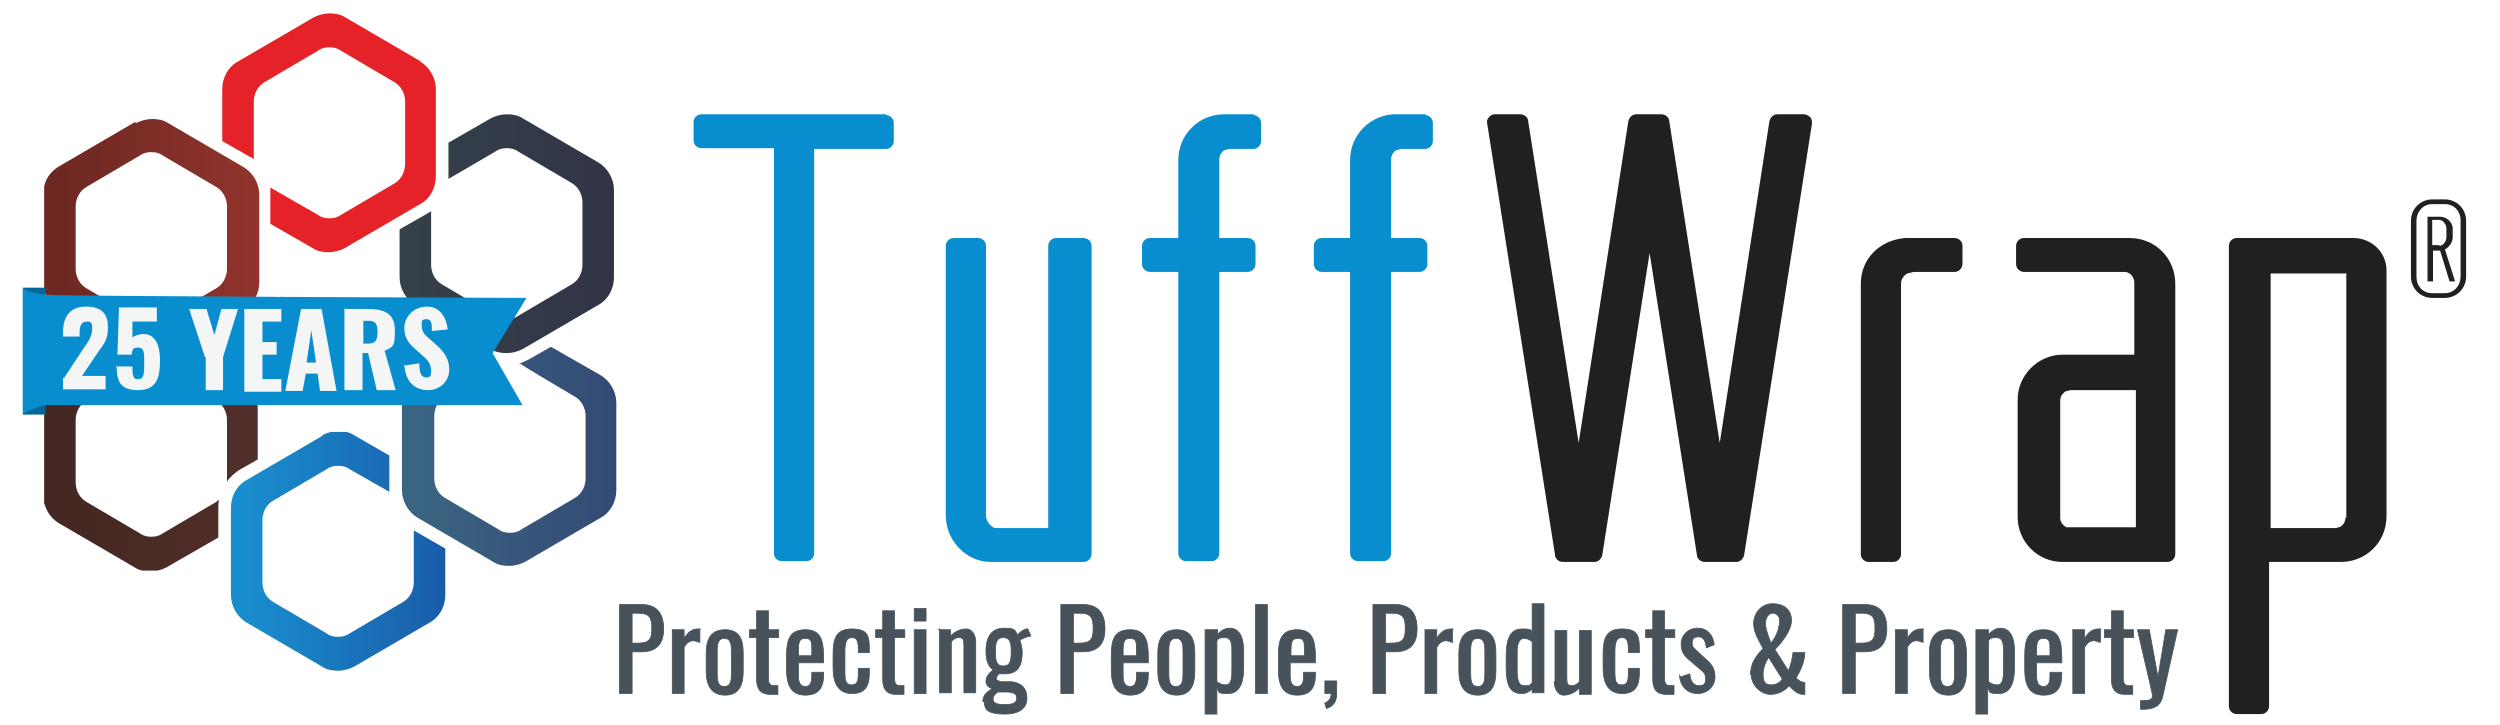 <svg xmlns="http://www.w3.org/2000/svg" xmlns:xlink="http://www.w3.org/1999/xlink" id="logo" viewBox="0 0 317.2 92"><defs><style>      .st0 {        fill: none;      }      .st1 {        fill: #016698;      }      .st2 {        fill: url(#linear-gradient2);      }      .st3 {        fill: url(#linear-gradient1);      }      .st4 {        fill: url(#linear-gradient3);      }      .st5 {        fill: url(#linear-gradient4);      }      .st6 {        fill: #231f20;      }      .st7 {        fill: url(#linear-gradient);      }      .st8 {        clip-path: url(#clippath-1);      }      .st9 {        clip-path: url(#clippath-3);      }      .st10 {        clip-path: url(#clippath-4);      }      .st11 {        clip-path: url(#clippath-2);      }      .st12 {        fill: #f4f5f5;      }      .st13 {        fill: #47525b;        stroke: #47525b;        stroke-miterlimit: 10;        stroke-width: .1px;      }      .st14 {        fill: #221f20;      }      .st15 {        fill: #088ece;      }      .st16 {        fill: #e42228;      }      .st17 {        clip-path: url(#clippath);      }    </style><clipPath id="clippath"><path class="st0" d="M40.9,55.3l-9.6,5.6c-1.3.7-2,2.1-2,3.5v11.1c0,1.4.8,2.8,2,3.5l9.6,5.6c.6.4,1.3.5,2,.5s1.4-.2,2-.5l9.6-5.6c1.3-.7,2-2.1,2-3.5v-5.9l-4-2.3v6.6c0,1-.5,2-1.4,2.5l-6.8,4c-.4.3-.9.4-1.4.4s-1-.1-1.4-.4l-6.8-4c-.9-.5-1.4-1.5-1.4-2.5v-7.9c0-1,.5-2,1.4-2.5l6.8-4c.4-.3.9-.4,1.4-.4s1,.1,1.4.4l5.1,2.9v-.2s0-4.4,0-4.4l-4.5-2.6c-.6-.4-1.3-.5-2-.5s-1.4.2-2,.5"></path></clipPath><linearGradient id="linear-gradient" x1="-77.3" y1="275.1" x2="-76.2" y2="275.1" gradientTransform="translate(1893.9 6705.5) scale(24.1 -24.1)" gradientUnits="userSpaceOnUse"><stop offset="0" stop-color="#198ece"></stop><stop offset="1" stop-color="#1a5aa8"></stop></linearGradient><clipPath id="clippath-1"><path class="st0" d="M67.1,45.6c-.4.2-.9.4-1.3.6h.3c0,.1,6.8,4.1,6.8,4.1.9.5,1.4,1.5,1.4,2.5v7.9c0,1-.5,2-1.4,2.5l-6.8,4c-.4.3-.9.4-1.4.4s-1-.1-1.4-.4l-6.8-4c-.9-.5-1.4-1.5-1.4-2.5v-7.9c0-1,.5-2,1.4-2.5l6.8-4h.1c-.6-.2-1.2-.4-1.7-.7l-2.6-1.5-6.1,3.5c-1.3.7-2,2.1-2,3.5v11.1c0,1.4.8,2.8,2,3.5l9.6,5.6c.6.4,1.3.5,2,.5s1.4-.2,2-.5l9.6-5.6c1.3-.7,2-2.1,2-3.5v-11.1c0-1.4-.8-2.8-2-3.5l-6.3-3.6-2.8,1.6Z"></path></clipPath><linearGradient id="linear-gradient1" x1="-77.2" y1="275.1" x2="-76.1" y2="275.1" gradientTransform="translate(1913 6693.8) scale(24.1 -24.1)" gradientUnits="userSpaceOnUse"><stop offset="0" stop-color="#3a6582"></stop><stop offset="1" stop-color="#344974"></stop></linearGradient><clipPath id="clippath-2"><path class="st0" d="M62.3,15l-5.4,3.1v4.2c0,.1,0,.3,0,.4l6-3.5c.4-.3.9-.4,1.4-.4s1,.1,1.4.4l6.8,4c.9.5,1.4,1.5,1.4,2.5v7.9c0,1-.5,2-1.4,2.5l-6.8,4c-.4.3-.9.4-1.4.4s-1-.1-1.4-.4l-6.8-4c-.9-.5-1.4-1.5-1.4-2.5v-6.8c-.2.1-.3.2-.5.3l-3.5,2v6.1c0,1.4.8,2.8,2,3.5l9.6,5.6c.6.4,1.3.5,2,.5s1.4-.2,2-.5l9.6-5.6c1.3-.7,2-2.1,2-3.5v-11.1c0-1.4-.8-2.8-2-3.5l-9.6-5.6c-.6-.4-1.3-.5-2-.5s-1.4.2-2,.5"></path></clipPath><linearGradient id="linear-gradient2" x1="-77.2" y1="275.3" x2="-76.1" y2="275.3" gradientTransform="translate(1912.7 6670) scale(24.1 -24.1)" gradientUnits="userSpaceOnUse"><stop offset="0" stop-color="#34404a"></stop><stop offset="1" stop-color="#313446"></stop></linearGradient><clipPath id="clippath-3"><path class="st0" d="M17.1,15.5l-9.6,5.6c-1,.6-1.7,1.5-1.9,2.6v13c.3,1.1.9,2,1.9,2.6l6.2,3.6,2.7-1.6c.5-.3,1-.5,1.6-.6h-.2c0-.1-6.8-4.1-6.8-4.1-.9-.5-1.4-1.5-1.4-2.5v-7.9c0-1,.5-2,1.4-2.5l6.8-4c.4-.3.9-.4,1.4-.4s1,.1,1.4.4l6.8,4c.9.5,1.4,1.5,1.4,2.5v7.9c0,1-.5,2-1.4,2.5l-6.8,4h-.2c.5.2,1.1.4,1.6.7l2.7,1.6,6.2-3.6c1.3-.7,2-2.1,2-3.5v-11.1c0-1.4-.8-2.8-2-3.5l-9.6-5.6c-.6-.4-1.3-.5-2-.5s-1.4.2-2,.5"></path></clipPath><linearGradient id="linear-gradient3" x1="-77.4" y1="275.3" x2="-76.3" y2="275.3" gradientTransform="translate(1872.9 6668.2) scale(24.1 -24.1)" gradientUnits="userSpaceOnUse"><stop offset="0" stop-color="#6d2822"></stop><stop offset="1" stop-color="#93342d"></stop></linearGradient><clipPath id="clippath-4"><path class="st0" d="M17.1,42.6l-9.6,5.6c-1,.6-1.7,1.5-1.9,2.6v13c.3,1.1.9,2,1.9,2.6l9.6,5.6c.6.4,1.3.5,2,.5s1.4-.2,2-.5l6.6-3.8v-3.7c0-.4,0-.7.1-1.1-.1.1-.3.2-.4.3l-6.8,4c-.4.3-.9.4-1.4.4s-1-.1-1.4-.4l-6.8-4c-.9-.5-1.4-1.5-1.4-2.5v-7.9c0-1,.5-2,1.4-2.5l6.8-4c.4-.3.9-.4,1.4-.4s1,.1,1.4.4l6.8,4c.9.5,1.4,1.5,1.4,2.5v7.8c.4-.6,1-1.1,1.6-1.5l2.3-1.3v-6.6c0-1.4-.8-2.8-2-3.5l-9.6-5.6c-.6-.4-1.3-.5-2-.5s-1.4.2-2,.5"></path></clipPath><linearGradient id="linear-gradient4" x1="-77.4" y1="275.2" x2="-76.3" y2="275.2" gradientTransform="translate(1872.9 6694.3) scale(24.1 -24.1)" gradientUnits="userSpaceOnUse"><stop offset="0" stop-color="#442722"></stop><stop offset="1" stop-color="#522f2a"></stop></linearGradient></defs><g class="st17"><rect class="st7" x="29.2" y="54.8" width="27.4" height="30.4"></rect></g><path class="st16" d="M53.4,7.8l-9.6-5.6c-.6-.4-1.3-.5-2-.5s-1.4.2-2,.5l-9.6,5.6c-1.3.7-2,2.1-2,3.5v6.6l3.5,2c.2,0,.3.2.5.3v-7.3c0-1,.5-2,1.4-2.5l6.8-4c.4-.3.9-.4,1.4-.4s1,.1,1.4.4l6.8,4c.9.5,1.4,1.5,1.4,2.5v7.9c0,1-.5,2-1.4,2.5l-6.8,4c-.4.3-.9.4-1.4.4s-1-.1-1.4-.4l-6.1-3.5c0,.3,0,.6,0,.9v3.7l5.4,3.1c.6.4,1.3.5,2,.5s1.4-.2,2-.5l9.6-5.6c1.3-.7,2-2.1,2-3.5v-11.1c0-1.4-.8-2.8-2-3.5"></path><g class="st8"><rect class="st3" x="50.9" y="44" width="27.4" height="27.9"></rect></g><g class="st11"><rect class="st2" x="50.6" y="14.5" width="27.4" height="30.4"></rect></g><g class="st9"><rect class="st4" x="5.6" y="15" width="27.3" height="27.8"></rect></g><g class="st10"><rect class="st5" x="5.6" y="42" width="27.3" height="30.4"></rect></g><path class="st15" d="M112.5,14.5h-23.5c-.6,0-1,.5-1,1v2.3c0,.6.5,1,1,1h9.2v51.4c0,.6.5,1,1,1h3.1c.6,0,1-.5,1-1V18.9h9.1c.6,0,1-.5,1-1v-2.3c0-.6-.5-1-1-1"></path><path class="st15" d="M137.2,30.2h-3.2c-.6,0-1,.5-1,1v35.8h-6.7c-.1,0-.2,0-.4-.2h0c-.4-.2-.8-.8-.8-1.4V31.2c0-.6-.5-1-1-1h-3.1c-.6,0-1,.5-1,1v34.2c0,3.2,2.6,5.9,5.7,5.9h11.8c0,0,0,0,0,0,.3,0,.5-.1.7-.3.2-.2.3-.5.3-.7V31.2c0-.6-.5-1-1-1"></path><path class="st15" d="M159.2,14.5h-3.9c-3.2,0-5.8,2.6-5.8,5.8v9.9h-3.6c-.6,0-1,.5-1,1v2.3c0,.6.5,1,1,1h3.6v35.7c0,.6.5,1,1,1h3.2c.6,0,1-.5,1-1v-35.7h3.6c.6,0,1-.5,1-1v-2.3c0-.6-.5-1-1-1h-3.6v-9.9c0-.6.3-1.1.8-1.3.2,0,.4-.1.4-.1h3.1c.6,0,1-.5,1-1v-2.3c0-.6-.5-1-1-1"></path><path class="st15" d="M181,14.5h-3.9c-3.2,0-5.8,2.6-5.8,5.8v9.9h-3.6c-.6,0-1,.5-1,1v2.3c0,.6.5,1,1,1h3.6v35.7c0,.6.5,1,1,1h3.2c.6,0,1-.5,1-1v-35.7h3.6c.6,0,1-.5,1-1v-2.3c0-.6-.5-1-1-1h-3.6v-9.9c0-.6.3-1.1.8-1.3.2,0,.4-.1.4-.1h3.1c.6,0,1-.5,1-1v-2.3c0-.6-.5-1-1-1"></path><path class="st14" d="M228.7,14.5h-3.2c-.5,0-.9.4-1,.9l-6.3,40.8-6.4-40.8c0-.5-.5-.9-1-.9h-3.2c-.5,0-.9.4-1,.9l-6.3,40.8-6.4-40.8c0-.5-.5-.9-1-.9h-3.2c-.3,0-.6.1-.8.4-.2.2-.3.5-.2.8l8.6,54.7c0,.5.5.9,1,.9h4c.5,0,.9-.4,1-.9l6-38.3,6,38.3c0,.5.5.9,1,.9h4c.5,0,.9-.4,1-.9l8.6-54.7c0-.3,0-.6-.2-.8-.2-.2-.5-.4-.8-.4"></path><path class="st14" d="M248.1,30.2c-.3,0-.8,0-1.5,0-.9,0-2,0-2.9,0s-1.6,0-2,0c-3.3.3-5.6,2.7-5.6,5.8v34.3c0,.6.5,1,1,1h3.1c.6,0,1-.5,1-1v-34.3c0-.6.4-1.1.8-1.3l.8-.2h5.2c.6,0,1-.5,1-1.1v-2.2c0-.6-.5-1-1-1"></path><path class="st14" d="M271,66.9h-8.3c-.1,0-.2,0-.4,0h-.1c-.4-.2-.8-.6-.8-1.2v-14.9c0-.6.4-1,.8-1.2h.1c.2,0,.3-.1.4-.1h8.3v17.5ZM270.4,30.2h-13.6c-.6,0-1,.5-1,1v2.3c0,.6.5,1,1,1h12.8c.1,0,.2,0,.4.1.5.2.8.7.8,1.3v9.1h-9.1c-3.1,0-5.7,2.6-5.7,5.7v14.9c0,3.1,2.5,5.7,5.7,5.7h13.3c.6,0,1-.5,1-1v-34.3c0-3.2-2.5-5.8-5.8-5.8"></path><path class="st14" d="M297.6,65.6c0,.6-.3,1.1-.8,1.3-.2,0-.3.1-.4.1h-8.3v-32.3h9.6v31ZM298.6,30.2h-14.8c-.6,0-1,.5-1,1v58.4c0,.6.5,1,1,1h3.1c.6,0,1-.5,1-1v-18.3h9.1c3.2,0,5.8-2.5,5.8-5.8v-31.2c0-2.3-1.9-4.1-4.2-4.1"></path><path class="st6" d="M309.5,31.2c.5,0,.9-.6.9-1.1v-1.1c0-.5-.4-1.1-.9-1.1h-.9v3.2h.9ZM310.2,31.6l1.3,4.1h-.7l-1.2-3.9h-.9v3.9h-.7v-8.2h1.6c.8,0,1.5.6,1.6,1.4v1.2c0,.6-.4,1.2-.9,1.5M312.2,28c0-1.2-.8-2.1-2-2.1h-1.6c-1.2,0-2,1-2,2.1v7.1c0,1.2.8,2.1,2,2.1h1.6c1.2,0,2-1,2-2.1v-7.1ZM312.9,28v7.1c0,1.5-1.2,2.7-2.7,2.7h-1.6c-1.5,0-2.7-1.2-2.7-2.7v-7.1c0-1.5,1.2-2.7,2.7-2.7h1.6c1.5,0,2.7,1.2,2.7,2.7"></path><g><path class="st13" d="M78.6,76.7h2.8c2,0,2.8,1.2,2.8,3.1s-.9,2.9-2.8,2.9h-1.2v5.3h-1.6v-11.3ZM80.9,81.6c1.4,0,1.8-.4,1.8-1.8s-.2-2-1.8-2h-.7v3.8h.7Z"></path><path class="st13" d="M85.3,79.9h1.5v1.1c.6-1,1.2-1.2,1.8-1.2s.1,0,.2,0v1.7c-.2,0-.5-.2-.8-.2-.5,0-.8.2-1.2.8v5.9h-1.5v-8.1Z"></path><path class="st13" d="M89.6,85.2v-2.3c0-1.8.6-3,2.4-3s2.3,1.2,2.3,3v2.3c0,1.8-.6,3-2.3,3s-2.4-1.2-2.4-3ZM92.8,85.3v-2.5c0-.9,0-1.8-.9-1.8s-.9.9-.9,1.8v2.5c0,.9,0,1.8.9,1.8s.9-.9.9-1.8Z"></path><path class="st13" d="M96,86.2v-5.3h-.9v-1h.9v-2.4h1.5v2.4h1.3v1h-1.3v5.2c0,.6.2.9.7.9s.4,0,.5,0v1.1c-.4,0-.7,0-1,0-1.3,0-1.7-.8-1.7-1.9Z"></path><path class="st13" d="M99.8,84.9v-1.8c0-2.1.5-3.2,2.4-3.2s2.3,1.3,2.3,3.5v.7h-3.2v1.6c0,1,.3,1.4.9,1.4s.8-.5.8-1.3v-.5h1.5v.3c0,1.6-.6,2.6-2.3,2.6s-2.4-1.1-2.4-3.2ZM103,83.2v-.7c0-1,0-1.5-.8-1.5s-.9.4-.9,1.8v.4h1.7Z"></path><path class="st13" d="M105.7,84.9v-1.9c0-2,.4-3.2,2.4-3.2s2.2.9,2.2,2.5v.5h-1.4v-.5c0-1-.2-1.4-.8-1.4s-.9.4-.9,1.8v2.5c0,1.4.2,1.7.9,1.7s.8-.6.8-1.4v-.7h1.4v.6c0,1.6-.5,2.6-2.2,2.6s-2.4-1.3-2.4-3.2Z"></path><path class="st13" d="M112,86.2v-5.3h-.9v-1h.9v-2.4h1.5v2.4h1.3v1h-1.3v5.2c0,.6.2.9.7.9s.4,0,.5,0v1.1c-.4,0-.7,0-1,0-1.3,0-1.7-.8-1.7-1.9Z"></path><path class="st13" d="M116,77.2h1.5v1.6h-1.5v-1.6ZM116,79.9h1.5v8.1h-1.5v-8.1Z"></path><path class="st13" d="M119.1,79.9h1.5v.8c.5-.5,1.2-.9,2-.9s1.2.9,1.2,1.6v6.5h-1.5v-6.1c0-.6-.1-.9-.6-.9s-.7.2-1,.5v6.5h-1.5v-8.1Z"></path><path class="st13" d="M124.7,89c0-.8.6-1.3,1.2-1.6-.5-.2-.8-.5-.8-.9,0-.6.3-1,.9-1.5-.6-.5-.9-1.1-.9-2.4,0-1.9.8-2.9,2.3-2.9s1.4.3,1.7.9c0-.1.5-.6,1.1-.8h.2c0,0,.4.9.4.9-.4,0-1.2.4-1.4.5.1.3.3,1,.3,1.5,0,1.7-.5,2.8-2.2,2.8s-.5,0-.8,0c-.1.2-.3.4-.3.6s.2.3.7.4h1.3c1.3.2,1.9.9,1.9,2.1s-.9,2-2.8,2-2.6-.4-2.6-1.5ZM129,88.6c0-.5-.2-.7-1.1-.8h-1.3c-.3.2-.6.5-.6.9s.3.7,1.4.7,1.6-.2,1.6-.8ZM128.3,82.7c0-1.1-.1-1.8-1-1.8s-1,.7-1,1.8.1,1.8,1,1.8,1-.7,1-1.8Z"></path><path class="st13" d="M134.6,76.7h2.8c2,0,2.8,1.2,2.8,3.1s-.9,2.9-2.8,2.9h-1.2v5.3h-1.6v-11.3ZM136.9,81.6c1.4,0,1.8-.4,1.8-1.8s-.2-2-1.8-2h-.7v3.8h.7Z"></path><path class="st13" d="M141,84.9v-1.8c0-2.1.5-3.2,2.4-3.2s2.3,1.3,2.3,3.5v.7h-3.2v1.6c0,1,.3,1.4.9,1.4s.8-.5.8-1.3v-.5h1.5v.3c0,1.6-.6,2.6-2.3,2.6s-2.4-1.1-2.4-3.2ZM144.2,83.2v-.7c0-1,0-1.5-.8-1.5s-.9.4-.9,1.8v.4h1.7Z"></path><path class="st13" d="M146.9,85.2v-2.3c0-1.8.6-3,2.4-3s2.3,1.2,2.3,3v2.3c0,1.8-.6,3-2.3,3s-2.4-1.2-2.4-3ZM150.1,85.3v-2.5c0-.9,0-1.8-.9-1.8s-.9.9-.9,1.8v2.5c0,.9,0,1.8.9,1.8s.9-.9.9-1.8Z"></path><path class="st13" d="M153,79.9h1.5v.6c.3-.4.9-.8,1.5-.8,1.7,0,1.8,2.1,1.8,3v2c0,1.7-.4,3.3-2,3.3s-1-.3-1.4-.7v3.3h-1.5v-10.7ZM156.3,84.8v-2c0-1,0-1.9-.9-1.9s-.8.2-1,.4v5.2c.3.2.6.4,1.1.4.8,0,.8-1,.8-2.1Z"></path><path class="st13" d="M159.3,76.7h1.5v11.3h-1.5v-11.3Z"></path><path class="st13" d="M162.2,84.9v-1.8c0-2.1.5-3.2,2.4-3.2s2.3,1.3,2.3,3.5v.7h-3.2v1.6c0,1,.3,1.4.9,1.4s.8-.5.8-1.3v-.5h1.5v.3c0,1.6-.6,2.6-2.3,2.6s-2.4-1.1-2.4-3.2ZM165.5,83.2v-.7c0-1,0-1.5-.8-1.5s-.9.4-.9,1.8v.4h1.7Z"></path><path class="st13" d="M168.1,89.2c.5-.2.8-.6.8-1.2h-.8v-1.6h1.5v1.6c0,1-.4,1.6-1.3,1.9l-.2-.6Z"></path><path class="st13" d="M174.2,76.7h2.8c2,0,2.8,1.2,2.8,3.1s-.9,2.9-2.8,2.9h-1.2v5.3h-1.6v-11.3ZM176.5,81.6c1.4,0,1.8-.4,1.8-1.8s-.2-2-1.8-2h-.7v3.8h.7Z"></path><path class="st13" d="M180.8,79.9h1.5v1.1c.6-1,1.2-1.2,1.8-1.2s.1,0,.2,0v1.7c-.2,0-.5-.2-.8-.2-.5,0-.8.2-1.2.8v5.9h-1.5v-8.1Z"></path><path class="st13" d="M185.1,85.2v-2.3c0-1.8.6-3,2.4-3s2.3,1.2,2.3,3v2.3c0,1.8-.6,3-2.3,3s-2.4-1.2-2.4-3ZM188.4,85.3v-2.5c0-.9,0-1.8-.9-1.8s-.9.9-.9,1.8v2.5c0,.9,0,1.8.9,1.8s.9-.9.9-1.8Z"></path><path class="st13" d="M191.1,84.9v-1.6c0-1.8.3-3.5,2-3.5s1,.3,1.3.6v-3.8h1.5v11.3h-1.5v-.5c-.4.4-.8.6-1.3.6-1.4,0-2-.9-2-3.3ZM194.4,86.7v-5.3c-.3-.2-.6-.4-1-.4-.7,0-.9.8-.9,1.7v2.3c0,1.1.1,2,.9,2s.6,0,.9-.3Z"></path><path class="st13" d="M197.3,86.5v-6.5h1.5v6.1c0,.6.1.9.6.9s.7-.2,1-.5v-6.5h1.5v8.1h-1.5v-.8c-.5.5-1.2.9-2,.9s-1.2-.9-1.2-1.7Z"></path><path class="st13" d="M203.4,84.9v-1.9c0-2,.4-3.2,2.4-3.2s2.2.9,2.2,2.5v.5h-1.4v-.5c0-1-.2-1.4-.8-1.4s-.9.4-.9,1.8v2.5c0,1.4.2,1.7.9,1.7s.8-.6.8-1.4v-.7h1.4v.6c0,1.6-.5,2.6-2.2,2.6s-2.4-1.3-2.4-3.2Z"></path><path class="st13" d="M209.7,86.2v-5.3h-.9v-1h.9v-2.4h1.5v2.4h1.3v1h-1.3v5.2c0,.6.2.9.7.9s.4,0,.5,0v1.1c-.4,0-.7,0-1,0-1.3,0-1.7-.8-1.7-1.9Z"></path><path class="st13" d="M213.2,85.9l1.2-.4c.1,1,.5,1.5,1.2,1.5s.8-.3.8-.9-.2-.8-.7-1.2l-1.4-1.2c-.6-.5-1-1-1-2s.8-2,2.1-2,2,1,2.1,2.1l-1,.4c-.1-.8-.3-1.4-1-1.4s-.8.4-.8.8.1.5.4.8l1.4,1.3c.6.5,1.1,1.1,1.1,2.2s-.9,2.1-2.2,2.1-2.2-.9-2.3-2.3Z"></path><path class="st13" d="M222.1,85.6c0-1.4.7-2.4,1.6-3.3-.5-1-1.2-2-1.2-3.2s.9-2.5,2.4-2.5,2.4.8,2.4,2.1-1.2,2.8-2.1,3.7l1.7,2.7c.3-.6.5-1.5.6-2.3h1.5c0,1.1-.6,2.4-1.1,3.2.2.3.7.6,1.1.6v1.5h-.2c-.8,0-1.3-.6-1.8-1.1-.5.6-1.3,1.1-2.4,1.1s-2.4-1.1-2.4-2.5ZM226.1,86.1l-1.7-2.7c-.4.6-.7,1.4-.7,2.2s.2,1.3,1,1.3,1.2-.4,1.5-.8ZM225.8,78.7c0-.5-.4-.9-.9-.9s-.9.6-.9,1.3.4,1.7.7,2.5c.6-.7,1.1-1.8,1.1-2.9Z"></path><path class="st13" d="M233.8,76.7h2.8c2,0,2.8,1.2,2.8,3.1s-.9,2.9-2.8,2.9h-1.2v5.3h-1.6v-11.3ZM236.1,81.6c1.4,0,1.8-.4,1.8-1.8s-.2-2-1.8-2h-.7v3.8h.7Z"></path><path class="st13" d="M240.5,79.9h1.5v1.1c.6-1,1.2-1.2,1.8-1.2s.1,0,.2,0v1.7c-.2,0-.5-.2-.8-.2-.5,0-.8.2-1.2.8v5.9h-1.5v-8.1Z"></path><path class="st13" d="M244.8,85.2v-2.3c0-1.8.6-3,2.4-3s2.3,1.2,2.3,3v2.3c0,1.8-.6,3-2.3,3s-2.4-1.2-2.4-3ZM248,85.3v-2.5c0-.9,0-1.8-.9-1.8s-.9.9-.9,1.8v2.5c0,.9,0,1.8.9,1.8s.9-.9.9-1.8Z"></path><path class="st13" d="M250.8,79.9h1.5v.6c.4-.4.9-.8,1.5-.8,1.7,0,1.8,2.1,1.8,3v2c0,1.7-.4,3.3-2,3.3s-1-.3-1.4-.7v3.3h-1.5v-10.7ZM254.2,84.8v-2c0-1,0-1.9-.9-1.9s-.8.2-1,.4v5.2c.3.2.6.4,1.1.4.8,0,.8-1,.8-2.1Z"></path><path class="st13" d="M256.9,84.9v-1.8c0-2.1.5-3.2,2.4-3.2s2.3,1.3,2.3,3.5v.7h-3.2v1.6c0,1,.3,1.4.9,1.4s.8-.5.8-1.3v-.5h1.5v.3c0,1.6-.6,2.6-2.3,2.6s-2.4-1.1-2.4-3.2ZM260.1,83.2v-.7c0-1,0-1.5-.8-1.5s-.9.4-.9,1.8v.4h1.7Z"></path><path class="st13" d="M263,79.9h1.5v1.1c.6-1,1.2-1.2,1.8-1.2s.1,0,.2,0v1.7c-.2,0-.5-.2-.8-.2-.5,0-.8.2-1.2.8v5.9h-1.5v-8.1Z"></path><path class="st13" d="M267.9,86.2v-5.3h-.9v-1h.9v-2.4h1.5v2.4h1.3v1h-1.3v5.2c0,.6.2.9.7.9s.4,0,.5,0v1.1c-.4,0-.7,0-1,0-1.3,0-1.7-.8-1.7-1.9Z"></path><path class="st13" d="M271.6,88.9c1.1,0,1.5-.1,1.5-.6s-.2-.8-.3-1.5l-1.6-6.9h1.5l1.1,6,1-6h1.5l-1.9,8.5c-.3,1.2-1.1,1.6-2.6,1.6h-.2v-1.1Z"></path></g><g><rect class="st1" x="2.9" y="36.5" width="2.9" height="16.1"></rect><path class="st15" d="M2.9,36.5c.5.5,1.4.7,2.8.9s61.1.4,61.1.4l-4.3,7,3.8,6.6s-60,0-60.6,0c-1,.2-1.8.6-2.8,1.1,0-3.1,0-16.1,0-16.1Z"></path><path class="st12" d="M8.1,48l2.5-3.8c.6-.8,1.1-1.6,1.1-2.5s-.3-.9-.7-.9c-.7,0-.9.6-.9,1.4v.5h-2.1v-.6c0-1.8.8-3.2,2.9-3.2s2.8,1,2.8,2.7-.7,2.2-1.4,3.3l-1.9,2.8h3v1.7h-5.4v-1.5Z"></path><path class="st12" d="M14.7,46.5h2.1c0,1.2.1,1.7.8,1.6.7,0,.7-.8.7-2.2s-.1-1.8-.8-1.8-.7.3-.8.9h-1.8l.2-6h4.8v1.8h-3.1v2.1c0-.2.6-.4,1.1-.5,1.6-.2,2.4,1.1,2.4,3.3s-.4,3.8-2.8,3.8-2.7-1.3-2.7-3.2Z"></path><path class="st12" d="M26,45.3l-2-6.1h2.2l1,3.3.9-3.3h2.1l-1.9,6.1v4.2h-2.2v-4.2Z"></path><path class="st12" d="M31,39.2h4.7v1.6h-2.4v2.6h1.8v1.6h-1.8v3.1h2.4v1.6h-4.7v-10.4Z"></path><path class="st12" d="M38.2,39.2h2.6l1.9,10.4h-2.1l-.3-2.2h-1.5l-.4,2.2h-2.2l2-10.4ZM40.1,46l-.6-4.1-.6,4.1h1.1Z"></path><path class="st12" d="M43.8,39.2h2.9c2.1,0,3.4.6,3.4,2.7s-.2,2.1-1.3,2.6l1.4,5h-2.4l-1.1-4.7h-.7v4.7h-2.3v-10.4ZM46.7,43.6c1,0,1.2-.5,1.2-1.5s-.3-1.4-1.1-1.4h-.7v2.9h.6Z"></path><path class="st12" d="M51.2,46.4l2-.3c0,1.3.3,1.8.9,1.8s.6-.4.6-.8c0-.9-.4-1.4-1.1-2l-.9-.8c-.8-.7-1.4-1.4-1.4-2.7s1.1-2.7,2.9-2.7,2.5,1.7,2.6,2.9l-2,.2c0-.9,0-1.5-.7-1.5s-.6.4-.6.8c0,.8.4,1.2,1,1.7l.9.8c.9.8,1.6,1.7,1.6,3.1s-1.1,2.6-2.7,2.6-2.9-1-3-3.3Z"></path></g></svg>